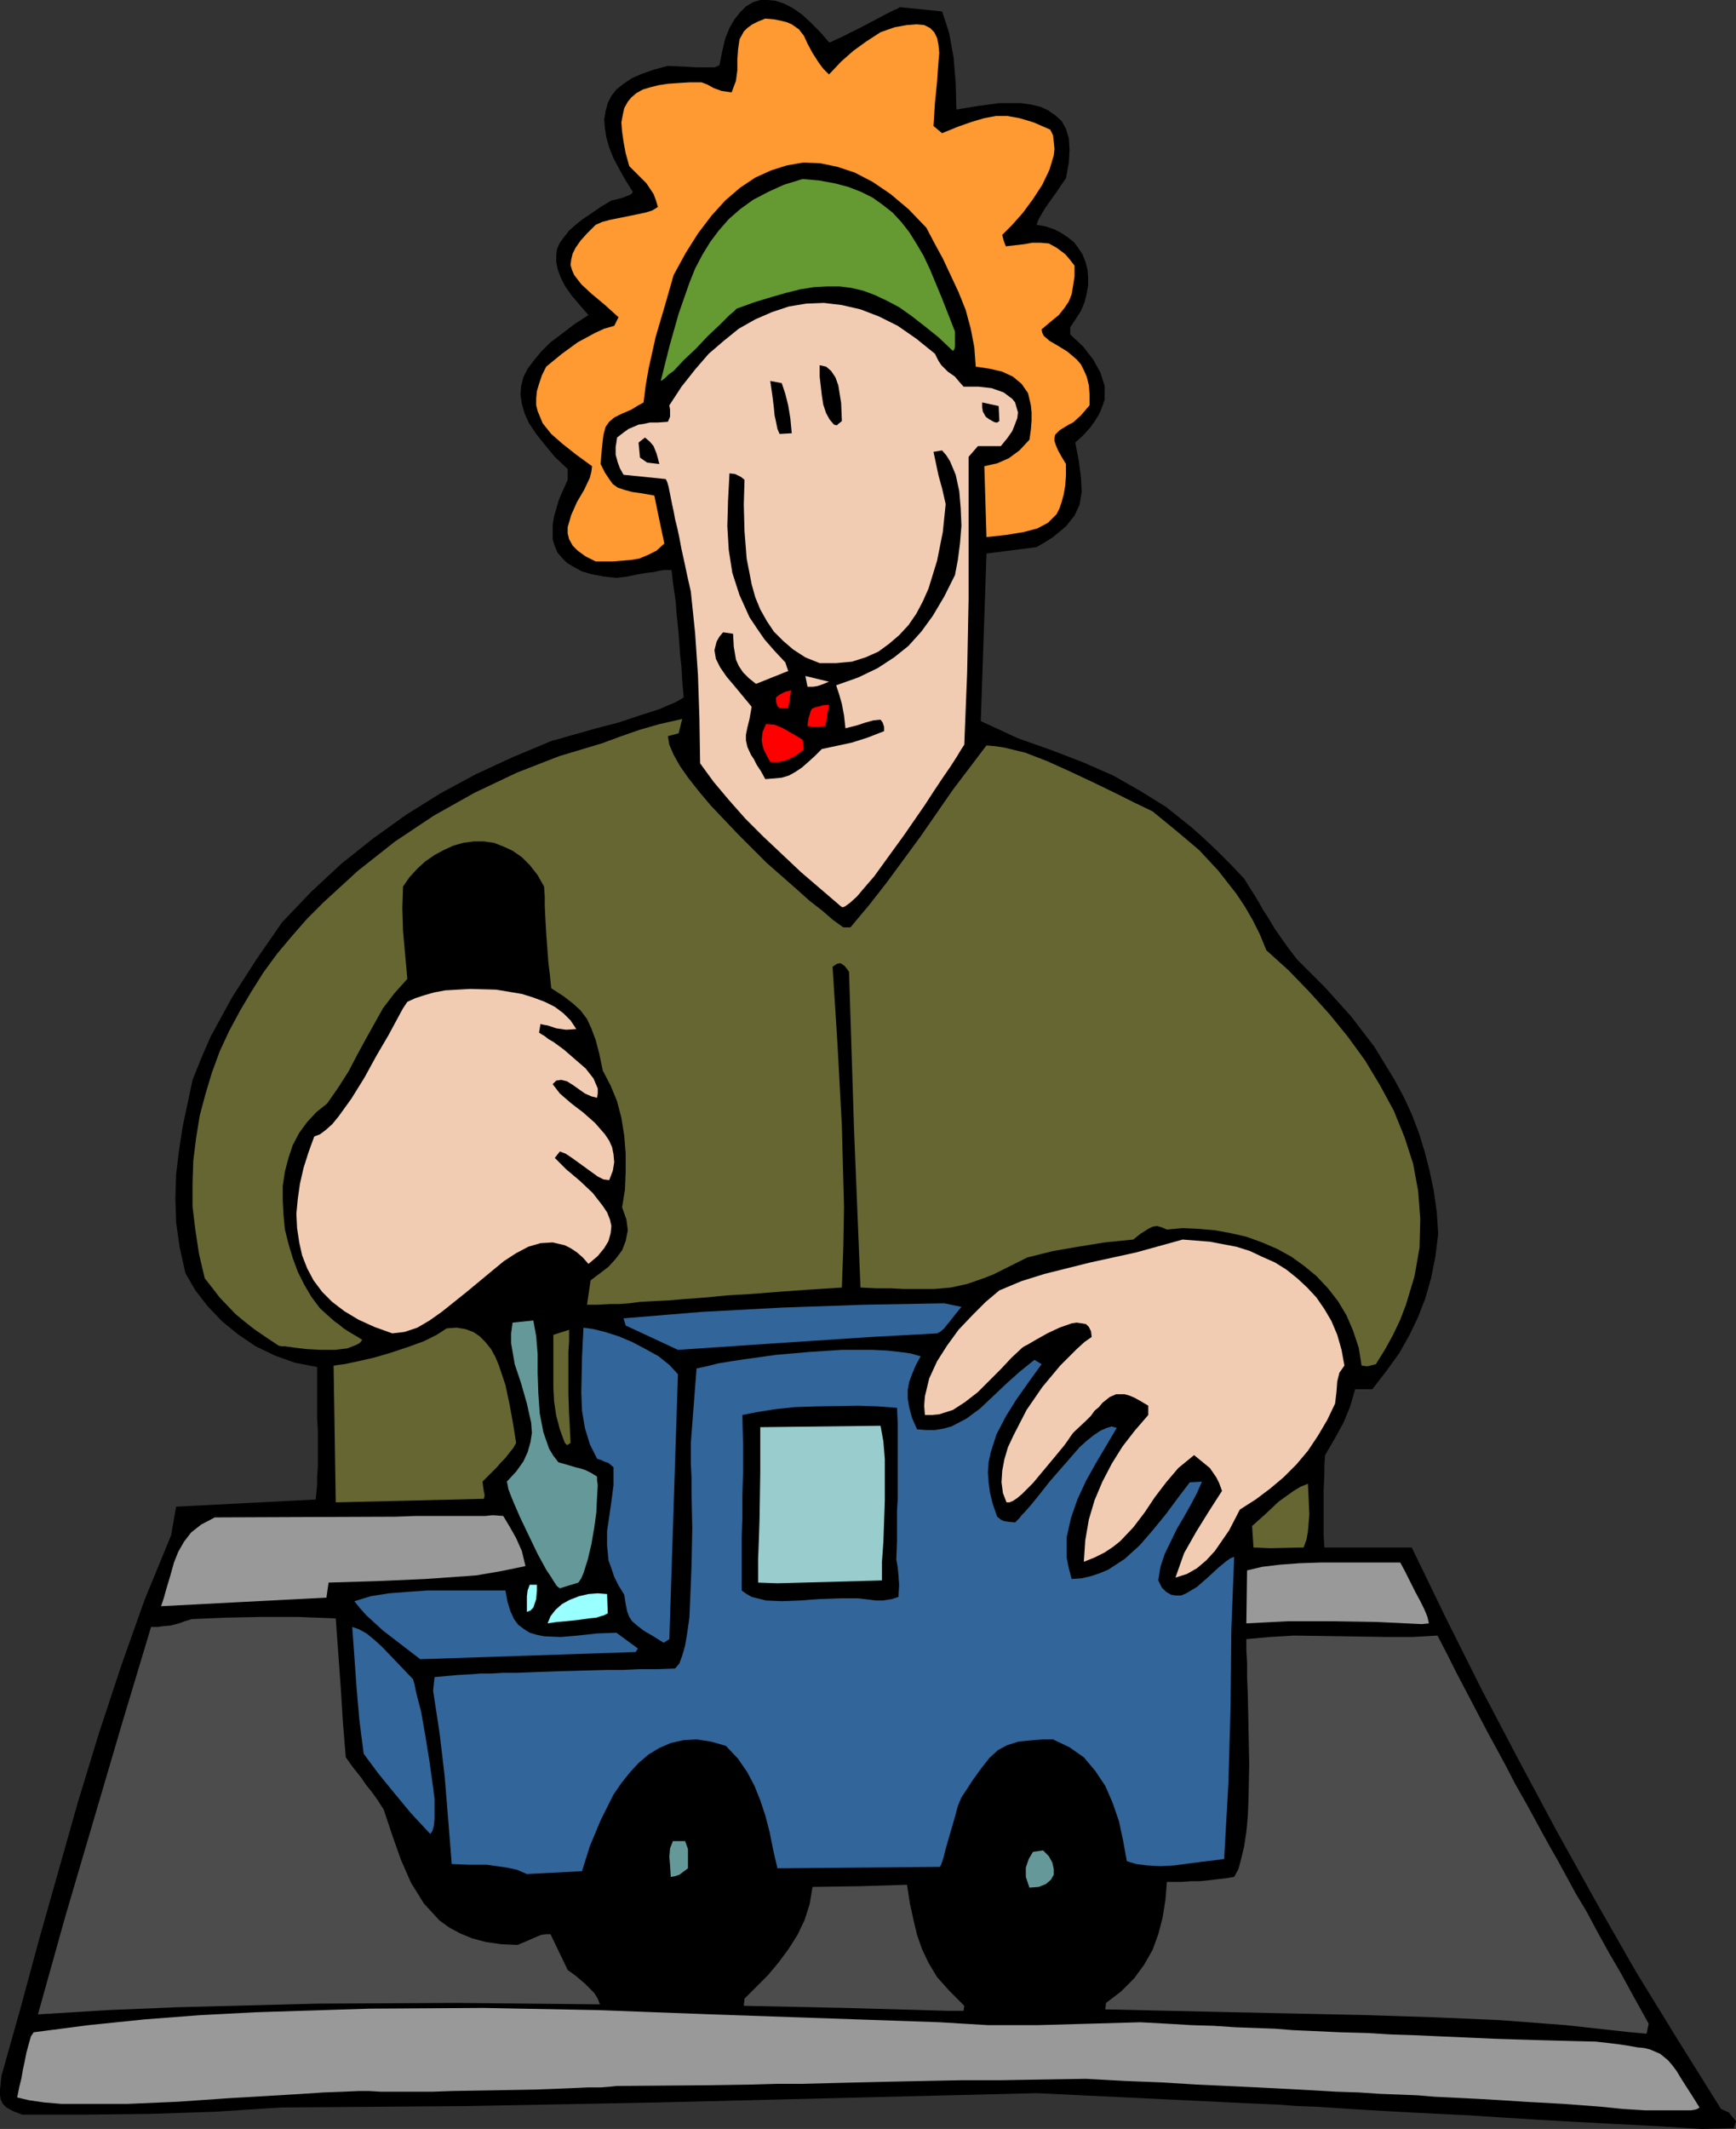 <?xml version="1.0" encoding="UTF-8" standalone="no"?>
<svg
   version="1.0"
   width="61.595mm"
   height="75.514mm"
   id="svg44"
   sodipodi:docname="Woman Fixing Toy.wmf"
   xmlns:inkscape="http://www.inkscape.org/namespaces/inkscape"
   xmlns:sodipodi="http://sodipodi.sourceforge.net/DTD/sodipodi-0.dtd"
   xmlns="http://www.w3.org/2000/svg"
   xmlns:svg="http://www.w3.org/2000/svg">
  <rect width="100%" height="100%" fill="#333333" stroke="none"/>
  <sodipodi:namedview
     id="namedview44"
     pagecolor="#ffffff"
     bordercolor="#000000"
     borderopacity="0.25"
     inkscape:showpageshadow="2"
     inkscape:pageopacity="0.0"
     inkscape:pagecheckerboard="0"
     inkscape:deskcolor="#d1d1d1"
     inkscape:document-units="mm" />
  <defs
     id="defs1">
    <pattern
       id="WMFhbasepattern"
       patternUnits="userSpaceOnUse"
       width="6"
       height="6"
       x="0"
       y="0" />
  </defs>
  <path
     style="fill:#000000;fill-opacity:1;fill-rule:evenodd;stroke:none"
     d="m 228.192,285.408 -6.048,-0.384 -5.664,-0.288 -5.376,-0.288 -4.992,-0.288 -4.608,-0.288 -4.416,-0.288 -4.032,-0.192 -3.744,-0.192 -3.552,-0.192 -3.264,-0.192 -3.072,-0.192 -2.88,-0.192 -2.592,-0.096 -2.496,-0.192 -2.304,-0.096 -2.112,-0.096 -28.032,-1.344 -50.784,1.248 -25.344,0.48 -25.152,0.192 -8.928,0.576 -8.736,0.288 -8.544,0.096 H 2.976 l -1.248,-0.48 -0.864,-0.48 -0.48,-0.48 L 0.096,281.472 0,280.896 v -0.768 l 0.096,-0.864 0.096,-0.96 2.592,-9.216 2.496,-9.216 5.184,-18.336 2.784,-9.12 2.976,-9.024 3.168,-8.928 3.552,-8.64 0.672,-3.84 9.312,-0.48 9.408,-0.48 0.192,-2.016 v -1.056 l 0.096,-1.44 v -4.704 l -0.096,-1.728 v -6.816 l -2.976,-0.576 -2.688,-0.96 -2.592,-1.248 -2.4,-1.632 -2.112,-1.728 -1.92,-2.016 -1.632,-2.112 -1.344,-2.304 -0.768,-3.456 -0.48,-3.36 -0.096,-3.264 0.096,-3.168 0.384,-3.168 0.48,-3.168 1.344,-6.336 1.152,-2.88 1.248,-2.88 2.88,-5.28 3.264,-5.088 3.456,-4.992 3.936,-4.128 4.032,-3.744 4.224,-3.36 4.416,-3.168 4.608,-2.88 4.8,-2.592 4.992,-2.304 5.28,-2.208 0.48,-0.096 0.672,-0.192 0.96,-0.288 1.056,-0.288 2.688,-0.768 2.976,-0.768 2.88,-0.96 2.688,-0.864 1.056,-0.48 0.96,-0.384 L 91.2,93.792 91.68,93.504 91.488,91.296 91.392,89.472 91.2,87.744 91.104,86.304 91.008,85.056 90.912,84 90.72,82.176 90.624,80.736 90.24,78.048 90.048,76.416 h -0.96 l -0.672,0.096 -0.768,0.192 -0.96,0.096 -1.152,0.192 -1.344,0.288 -1.536,0.192 -1.728,-0.192 -1.536,-0.288 -1.344,-0.384 -1.056,-0.576 -0.96,-0.576 -0.672,-0.672 -0.576,-0.672 -0.384,-0.864 -0.288,-0.96 v -1.92 l 0.192,-1.152 0.672,-2.304 1.152,-2.592 v -1.44 l -1.728,-1.632 -1.344,-1.632 -1.152,-1.44 -0.96,-1.44 -0.576,-1.248 -0.384,-1.344 -0.192,-1.248 0.096,-1.152 0.288,-1.152 0.576,-1.152 0.864,-1.152 0.96,-1.152 1.248,-1.248 1.536,-1.152 1.632,-1.248 1.92,-1.248 -1.248,-1.44 -1.056,-1.248 -0.864,-1.248 -0.576,-1.152 -0.384,-1.056 -0.192,-0.96 v -0.864 l 0.096,-0.864 0.384,-0.864 0.576,-0.768 0.672,-0.864 0.864,-0.768 0.96,-0.768 1.152,-0.768 1.248,-0.864 1.44,-0.864 0.864,-0.192 0.672,-0.192 0.48,-0.192 0.288,-0.096 0.384,-0.192 0.192,-0.288 -0.96,-1.536 -0.864,-1.536 -0.768,-1.44 -0.576,-1.44 -0.384,-1.344 -0.192,-1.248 -0.096,-1.152 0.192,-1.152 0.288,-1.056 0.48,-0.96 0.672,-0.864 0.96,-0.768 1.152,-0.768 1.344,-0.576 1.632,-0.576 1.824,-0.48 2.112,0.096 1.632,0.096 h 2.496 l 0.288,-0.096 0.384,-0.192 0.384,-1.92 0.384,-1.632 0.576,-1.44 0.672,-1.152 0.768,-0.96 0.768,-0.768 0.96,-0.576 0.96,-0.288 h 0.96 l 1.056,0.096 1.152,0.384 1.152,0.576 1.248,0.864 1.152,1.056 1.248,1.248 1.248,1.44 h 0.192 l 0.384,-0.192 1.056,-0.48 1.344,-0.672 1.536,-0.768 1.632,-0.864 1.44,-0.768 1.152,-0.576 0.48,-0.192 0.288,-0.192 2.88,0.288 2.784,0.288 0.48,1.44 0.48,1.536 0.576,3.168 0.288,3.456 0.096,3.552 2.88,-0.48 2.88,-0.384 h 2.88 l 1.344,0.192 1.248,0.288 1.056,0.48 0.96,0.672 0.864,0.768 0.576,1.056 0.384,1.248 0.096,1.536 -0.096,1.728 -0.384,2.112 -0.672,0.96 -0.576,0.864 -0.96,1.344 -0.672,0.96 -0.384,0.672 -0.288,0.48 -0.192,0.384 -0.192,0.576 1.152,0.192 1.152,0.384 0.96,0.48 0.864,0.576 0.864,0.672 0.576,0.768 0.576,0.864 0.384,0.96 0.288,1.056 0.096,1.056 v 1.056 l -0.192,1.152 -0.288,1.152 -0.48,1.152 -0.672,1.056 -0.768,1.152 v 0.96 l 1.728,1.632 1.344,1.728 0.96,1.728 0.576,1.824 v 1.824 l -0.288,0.864 -0.384,0.96 -0.576,0.96 -0.672,0.96 -0.96,1.056 -1.056,0.96 0.48,2.496 0.288,2.208 0.096,1.92 -0.288,1.728 -0.672,1.44 -1.152,1.44 -1.728,1.44 -1.056,0.672 -1.152,0.672 -6.72,0.864 -0.768,22.464 4.992,2.304 4.608,1.632 4.224,1.632 3.936,1.728 3.552,2.016 3.552,2.208 3.36,2.688 1.728,1.536 1.728,1.632 1.824,1.824 1.824,1.92 0.768,1.248 0.672,1.056 0.576,0.96 0.48,0.864 0.864,1.344 0.672,1.152 1.344,1.92 0.768,1.056 0.96,1.248 3.744,3.744 3.456,3.84 3.168,4.128 2.688,4.416 1.248,2.304 1.056,2.304 0.96,2.496 0.768,2.496 0.672,2.592 0.576,2.784 0.384,2.784 0.192,2.88 -0.384,3.072 -0.576,2.88 -0.768,2.688 -0.96,2.496 -1.152,2.4 -1.344,2.4 -1.728,2.4 -1.92,2.496 h -2.304 l -0.672,2.304 -0.864,2.112 -1.152,2.112 -1.344,2.304 -0.096,1.344 v 1.248 l -0.096,2.016 v 6.24 l 0.096,1.536 h 11.712 l 4.608,9.504 4.704,9.408 4.992,9.504 5.088,9.504 5.28,9.504 5.376,9.408 5.664,9.216 5.76,9.216 1.056,0.48 0.384,0.48 0.576,0.672 -0.288,0.96 z"
     id="path1" />
  <path
     style="fill:#999999;fill-opacity:1;fill-rule:evenodd;stroke:none"
     d="m 220.608,282.912 -3.072,-0.192 -2.784,-0.288 -5.088,-0.384 -5.184,-0.288 -2.976,-0.192 -3.264,-0.192 -3.84,-0.192 -2.016,-0.096 -2.304,-0.192 -2.4,-0.096 -2.592,-0.096 -2.88,-0.192 -2.976,-0.096 -3.264,-0.192 -3.552,-0.192 -3.744,-0.192 -4.032,-0.192 -4.224,-0.192 -4.608,-0.288 -4.896,-0.192 -5.28,-0.288 -6.048,0.096 -5.664,0.096 h -5.184 l -4.896,0.096 -4.512,0.096 -4.128,0.096 -3.936,0.096 -3.744,0.096 h -3.456 l -3.36,0.096 -6.24,0.096 -11.808,0.096 -0.864,0.096 -1.248,0.096 h -1.728 l -2.112,0.096 -2.304,0.096 -2.592,0.096 -5.472,0.096 -5.664,0.096 -2.688,0.096 H 51.072 L 49.44,280.32 h -1.248 l -2.208,0.096 -2.592,0.096 -2.88,0.192 -3.168,0.192 -3.264,0.192 -3.36,0.192 -6.912,0.48 -6.72,0.288 H 8.256 l -2.304,-0.192 -2.016,-0.288 -1.632,-0.384 0.288,-1.44 0.288,-1.152 0.192,-1.152 0.192,-0.864 0.288,-1.44 0.288,-1.056 0.192,-0.672 0.096,-0.384 0.384,-0.576 7.392,-0.96 7.488,-0.768 7.488,-0.576 7.488,-0.384 15.168,-0.48 15.264,-0.096 15.264,0.288 15.36,0.576 30.624,1.056 3.168,0.192 3.264,0.192 h 6.72 l 6.912,-0.192 6.816,-0.192 3.552,0.192 3.264,0.192 3.072,0.096 2.88,0.192 2.688,0.096 2.592,0.096 2.4,0.192 2.208,0.096 4.128,0.192 3.552,0.096 3.264,0.192 2.976,0.096 10.848,0.48 2.976,0.096 3.168,0.096 3.552,0.096 3.936,0.096 1.728,0.192 1.536,0.192 1.248,0.192 1.056,0.192 0.96,0.096 0.768,0.192 1.344,0.576 1.056,0.864 0.576,0.672 0.576,0.768 0.576,0.96 0.672,1.056 0.864,1.344 0.96,1.536 -0.288,0.192 -0.288,0.096 -0.576,0.096 z"
     id="path2" />
  <path
     style="fill:#4c4c4c;fill-opacity:1;fill-rule:evenodd;stroke:none"
     d="m 218.688,272.448 -8.736,-0.96 -8.832,-0.672 -8.928,-0.384 -9.024,-0.288 -8.928,-0.192 -8.832,-0.192 -8.64,-0.192 -8.544,-0.192 0.096,-0.864 2.016,-1.536 1.728,-1.728 1.344,-1.824 1.152,-2.016 0.768,-2.112 0.576,-2.208 0.384,-2.4 0.192,-2.4 h 1.92 l 1.44,-0.096 h 1.056 l 0.96,-0.096 1.632,-0.192 0.864,-0.096 1.152,-0.192 0.576,-1.056 0.384,-1.44 0.384,-1.632 0.288,-1.92 0.192,-2.016 0.096,-2.304 0.096,-4.704 -0.096,-4.896 -0.096,-4.608 -0.096,-2.208 v -1.92 l -0.096,-1.728 v -1.44 l 3.168,-0.288 3.168,-0.192 12.672,0.192 h 3.264 l 3.36,-0.192 1.344,2.592 1.152,2.304 4.224,8.064 1.152,2.112 1.248,2.304 1.344,2.592 1.632,2.88 1.824,3.36 1.056,1.92 1.152,2.016 1.152,2.112 1.248,2.304 1.44,2.4 1.44,2.688 1.536,2.784 1.728,2.976 1.728,3.168 1.92,3.456 -0.288,1.344 z"
     id="path3" />
  <path
     style="fill:#4c4c4c;fill-opacity:1;fill-rule:evenodd;stroke:none"
     d="m 5.088,270.048 3.648,-13.056 7.68,-26.112 3.84,-12.768 h 0.864 l 0.672,-0.096 1.056,-0.096 1.152,-0.288 0.768,-0.288 0.96,-0.288 4.512,-0.192 4.704,-0.096 h 4.992 l 5.088,0.192 0.672,9.312 0.288,4.608 0.384,4.704 0.96,1.344 1.152,1.44 0.576,0.864 0.768,0.96 0.768,1.056 0.864,1.344 1.152,3.456 1.152,3.264 1.344,3.072 1.728,2.784 2.112,2.304 1.344,0.96 1.44,0.768 1.632,0.672 1.824,0.48 2.016,0.288 2.208,0.096 1.152,-0.48 0.864,-0.384 0.672,-0.288 0.48,-0.192 0.672,-0.096 h 0.576 l 2.304,4.8 1.056,0.768 1.248,1.056 1.248,1.248 0.48,0.768 0.288,0.768 -19.104,-0.192 -18.816,0.096 -18.72,0.48 -9.312,0.384 z"
     id="path4" />
  <path
     style="fill:#4c4c4c;fill-opacity:1;fill-rule:evenodd;stroke:none"
     d="m 127.008,269.568 -13.632,-0.384 -13.632,-0.288 0.096,-0.96 3.168,-3.168 1.44,-1.728 1.344,-1.824 1.152,-1.824 0.96,-2.016 0.672,-2.112 0.384,-2.304 6.336,-0.096 6.336,-0.192 0.384,2.496 0.48,2.208 0.48,2.016 0.672,1.92 0.864,1.824 1.152,1.92 1.632,1.824 2.016,2.016 -0.096,0.672 z"
     id="path5" />
  <path
     style="fill:#000000;fill-opacity:1;fill-rule:evenodd;stroke:none"
     d="m 89.952,268.704 -1.92,-0.384 -1.728,-0.384 -1.632,-0.48 -1.44,-0.576 -1.344,-0.576 -2.304,-1.536 -0.96,-0.864 -1.632,-2.016 -0.672,-1.152 -0.576,-1.344 -0.576,-1.44 -0.48,-1.536 -0.48,-1.632 -0.384,-1.824 5.76,0.768 0.288,-1.632 0.384,-1.728 1.152,-3.552 1.632,-3.552 0.96,-1.728 1.152,-1.536 1.152,-1.344 1.344,-1.248 1.344,-0.864 1.536,-0.672 1.728,-0.384 1.728,0.096 1.824,0.48 2.016,0.864 1.92,2.88 0.384,1.632 0.48,1.824 0.768,4.032 0.384,1.92 0.384,1.632 0.288,1.152 0.192,0.384 0.096,0.288 2.112,0.192 2.016,0.096 -0.864,2.976 -1.152,2.88 -1.632,2.688 -2.016,2.4 -2.304,2.016 -1.344,0.768 -1.344,0.672 -1.44,0.576 -1.536,0.384 -1.632,0.288 z"
     id="path6" />
  <path
     style="fill:#000000;fill-opacity:1;fill-rule:evenodd;stroke:none"
     d="m 136.512,268.704 -1.632,-0.288 -1.536,-0.384 -1.344,-0.48 -1.344,-0.672 -1.152,-0.672 -1.056,-0.864 -0.96,-0.96 -0.864,-0.96 -0.768,-1.152 -0.576,-1.152 -0.48,-1.248 -0.384,-1.344 -0.288,-1.344 -0.096,-1.44 0.096,-2.976 h 2.688 l 0.48,-0.096 0.576,-0.096 0.48,-0.288 0.48,-3.264 0.768,-3.264 0.96,-3.264 0.672,-1.44 0.672,-1.344 0.864,-1.248 1.056,-1.056 1.056,-0.864 1.344,-0.576 1.44,-0.384 1.632,-0.096 1.824,0.288 2.016,0.576 1.536,1.728 1.248,1.728 0.96,1.728 0.768,1.92 0.576,1.92 0.384,2.112 0.288,2.304 0.288,2.496 0.384,0.096 0.576,0.096 1.344,0.192 h 3.072 l -0.384,2.016 -0.384,1.92 -0.576,1.728 -0.576,1.632 -0.768,1.44 -0.768,1.344 -0.96,1.152 -0.96,1.056 -1.152,0.864 -1.248,0.768 -1.344,0.672 -1.536,0.576 -1.632,0.384 -1.728,0.288 -1.92,0.096 z"
     id="path7" />
  <path
     style="fill:#000000;fill-opacity:1;fill-rule:evenodd;stroke:none"
     d="m 65.856,258.528 -2.208,-0.864 -2.016,-1.056 -1.632,-1.248 -1.344,-1.44 -1.248,-1.536 -0.96,-1.728 -0.768,-1.728 -0.576,-1.92 0.48,0.192 0.48,0.384 1.152,1.056 0.96,1.44 0.768,1.824 1.92,0.192 0.96,0.096 0.864,0.096 3.264,0.192 2.784,0.192 2.304,0.384 0.48,1.44 0.096,1.152 -0.288,0.96 -0.576,0.672 -0.864,0.576 -1.152,0.288 -1.344,0.288 z"
     id="path8" />
  <path
     style="fill:#000000;fill-opacity:1;fill-rule:evenodd;stroke:none"
     d="m 137.472,255.36 -1.056,-1.344 -0.672,-1.344 -0.192,-1.44 0.192,-1.344 0.48,-1.248 0.672,-1.248 0.864,-1.056 0.96,-0.96 1.344,0.864 1.344,0.96 1.152,1.152 0.768,1.248 0.192,0.672 0.096,0.672 v 0.672 l -0.288,0.768 -0.48,0.768 -0.576,0.672 -0.864,0.768 -1.152,0.768 z"
     id="path9" />
  <path
     style="fill:#000000;fill-opacity:1;fill-rule:evenodd;stroke:none"
     d="m 89.952,254.016 -0.672,-0.384 -0.576,-0.48 -0.768,-1.056 -0.384,-1.344 -0.096,-1.344 0.096,-1.344 0.384,-1.344 0.384,-1.248 0.576,-1.056 1.344,0.096 1.152,0.192 0.96,0.288 0.672,0.576 0.576,0.672 0.288,1.056 0.192,1.344 0.096,1.824 -0.384,0.768 -0.48,0.672 -0.96,0.96 -1.152,0.672 z"
     id="path10" />
  <path
     style="fill:#659999;fill-opacity:1;fill-rule:evenodd;stroke:none"
     d="m 138.048,253.056 -0.48,-1.44 v -1.248 l 0.384,-1.152 0.576,-0.96 1.344,-0.192 0.768,0.768 0.48,0.864 0.192,0.864 v 0.768 l -0.384,0.672 -0.672,0.576 -0.96,0.384 z"
     id="path11" />
  <path
     style="fill:#659999;fill-opacity:1;fill-rule:evenodd;stroke:none"
     d="m 89.952,251.616 -0.096,-1.536 -0.096,-1.152 0.096,-1.152 0.384,-0.96 h 1.632 l 0.384,1.056 v 2.592 l -1.152,0.864 -0.576,0.192 z"
     id="path12" />
  <path
     style="fill:#326599;fill-opacity:1;fill-rule:evenodd;stroke:none"
     d="m 70.656,251.232 -1.344,-0.576 -1.344,-0.288 -2.688,-0.384 h -2.496 l -2.208,-0.096 -0.48,-6.048 -0.48,-5.856 -0.672,-5.664 -0.864,-5.664 0.192,-1.824 3.168,-0.288 1.824,-0.096 1.152,-0.096 h 1.44 l 1.632,-0.096 h 1.92 l 2.4,-0.096 2.688,-0.096 3.264,-0.096 3.648,-0.096 h 2.112 l 2.112,-0.096 h 2.4 l 2.496,-0.096 0.576,-0.672 0.384,-1.056 0.384,-1.344 0.288,-1.728 0.288,-2.016 0.096,-2.208 0.192,-4.8 0.096,-4.992 -0.096,-4.704 v -2.112 l -0.096,-1.824 v -2.784 l 0.768,-9.984 1.344,-0.288 1.536,-0.384 1.728,-0.288 1.92,-0.288 4.128,-0.576 4.416,-0.384 4.416,-0.288 h 4.128 l 1.92,0.096 1.728,0.192 1.44,0.192 1.344,0.384 -0.672,1.248 -0.48,1.152 -0.384,1.056 -0.192,1.056 v 1.152 l 0.192,1.152 0.384,1.44 0.672,1.536 1.248,0.096 h 1.152 l 1.152,-0.192 1.056,-0.288 2.016,-1.056 1.824,-1.344 3.552,-3.36 1.824,-1.632 1.92,-1.536 0.96,0.576 -1.728,2.4 -1.632,2.304 -1.44,2.304 -1.248,2.4 -0.768,2.4 -0.288,1.344 -0.096,1.344 0.096,1.344 0.192,1.44 0.384,1.536 0.576,1.632 0.48,0.384 0.384,0.192 0.576,0.096 0.96,0.096 0.576,-0.576 0.288,-0.384 0.384,-0.384 0.768,-0.864 0.864,-1.056 1.824,-2.304 2.016,-2.304 1.92,-2.208 0.96,-0.864 0.96,-0.768 0.864,-0.576 0.864,-0.384 0.672,-0.192 0.672,0.192 -2.784,4.704 -1.344,2.4 -1.152,2.496 -0.864,2.496 -0.576,2.592 v 2.688 l 0.288,1.44 0.384,1.44 1.344,-0.096 1.248,-0.288 1.152,-0.384 1.152,-0.48 2.208,-1.44 2.016,-1.824 1.824,-2.112 1.728,-2.112 1.632,-2.208 1.536,-2.016 1.632,-0.096 -0.672,1.536 -0.864,1.632 -0.864,1.536 -0.96,1.632 -1.632,3.36 -0.576,1.728 -0.288,1.824 0.48,0.96 0.576,0.576 0.672,0.384 0.576,0.096 h 0.768 l 0.672,-0.288 1.44,-0.864 1.44,-1.248 1.344,-1.248 1.152,-0.96 0.576,-0.384 0.48,-0.192 -0.384,9.888 -0.096,10.08 -0.288,10.272 -0.576,10.272 -1.44,0.192 -1.632,0.192 -3.648,0.48 -1.824,0.096 -1.728,-0.096 -1.536,-0.192 -1.248,-0.384 -0.48,-2.688 -0.576,-2.688 -0.864,-2.496 -0.96,-2.208 -1.344,-2.016 -1.536,-1.824 -1.92,-1.344 -2.208,-1.056 h -1.344 l -1.248,0.096 -1.056,0.096 -0.96,0.096 -1.536,0.48 -1.248,0.672 -1.152,1.056 -1.056,1.344 -1.248,1.728 -0.672,1.056 -0.768,1.152 -0.48,1.152 -0.384,1.44 -0.864,2.976 -0.384,1.344 -0.288,1.152 -0.288,0.864 -0.192,0.384 -21.792,0.192 -0.576,-2.496 -0.48,-2.4 -0.576,-2.208 -0.672,-2.016 -0.768,-1.92 -0.96,-1.824 -1.248,-1.824 -1.632,-1.728 -2.016,-0.576 -1.92,-0.288 -1.728,0.096 -1.728,0.384 -1.536,0.672 -1.44,0.864 -1.344,1.152 -1.152,1.248 -1.152,1.44 -1.056,1.536 -1.728,3.456 -1.44,3.456 -1.056,3.36 z"
     id="path13" />
  <path
     style="fill:#326599;fill-opacity:1;fill-rule:evenodd;stroke:none"
     d="m 57.696,245.856 -2.592,-2.784 -2.304,-2.784 -2.112,-2.592 -1.92,-2.592 -0.576,-4.512 -0.384,-4.416 -0.288,-4.128 -0.288,-3.936 0.864,0.288 1.056,0.576 1.056,0.864 1.056,0.96 2.112,2.208 2.016,2.112 0.192,0.672 0.192,0.96 0.288,1.152 0.384,1.44 0.576,3.264 0.576,3.552 0.48,3.456 0.192,1.536 v 2.688 l -0.096,0.96 -0.192,0.672 z"
     id="path14" />
  <path
     style="fill:#326599;fill-opacity:1;fill-rule:evenodd;stroke:none"
     d="m 56.352,222.432 -4.992,-3.84 -2.208,-2.016 -0.864,-0.96 -0.768,-0.96 2.208,-0.672 2.4,-0.384 2.496,-0.192 2.688,-0.192 h 10.464 l 0.288,1.536 0.384,1.248 0.48,1.056 0.576,0.768 0.768,0.576 0.768,0.48 0.96,0.288 0.96,0.192 2.208,0.096 2.304,-0.192 2.592,-0.288 2.592,-0.096 2.88,2.112 -0.288,0.48 z"
     id="path15" />
  <path
     style="fill:#326599;fill-opacity:1;fill-rule:evenodd;stroke:none"
     d="m 88.992,220.224 -1.536,-0.96 -0.672,-0.384 -0.48,-0.288 -0.864,-0.672 -0.672,-0.576 -0.384,-0.576 -0.288,-0.768 -0.192,-0.96 -0.192,-1.248 -0.768,-1.248 -0.576,-1.152 -0.384,-1.152 -0.384,-1.056 -0.192,-2.016 v -1.92 l 0.288,-1.92 0.288,-2.016 0.288,-2.208 v -2.4 l -0.672,-0.576 -0.576,-0.192 -0.384,-0.192 -0.576,-0.192 -0.96,-1.92 -0.672,-2.208 -0.384,-2.304 -0.096,-2.4 0.096,-4.704 0.096,-2.112 0.096,-1.92 1.344,0.192 1.536,0.384 1.824,0.576 1.824,0.768 1.824,0.96 1.728,0.96 1.44,1.152 1.152,1.248 -1.152,35.52 z"
     id="path16" />
  <path
     style="fill:#999999;fill-opacity:1;fill-rule:evenodd;stroke:none"
     d="m 190.656,217.728 -6.048,-0.288 -6.048,-0.096 h -5.856 l -5.568,0.288 0.096,-7.104 2.016,-0.48 2.4,-0.288 2.592,-0.192 2.784,-0.096 h 10.752 l 0.672,1.248 0.96,1.92 0.384,0.768 0.672,1.248 0.48,0.96 0.288,0.672 0.192,0.48 0.192,0.864 z"
     id="path17" />
  <path
     style="fill:#99ffff;fill-opacity:1;fill-rule:evenodd;stroke:none"
     d="m 73.44,217.632 0.384,-0.96 0.672,-0.864 0.864,-0.768 1.056,-0.576 1.248,-0.48 1.248,-0.288 1.248,-0.096 1.248,0.096 0.096,2.592 -0.576,0.288 -0.384,0.096 -0.576,0.192 -0.96,0.096 -1.344,0.192 -1.824,0.192 -1.152,0.096 z"
     id="path18" />
  <path
     style="fill:#99ffff;fill-opacity:1;fill-rule:evenodd;stroke:none"
     d="m 70.656,216.096 v -2.112 l 0.096,-0.768 0.288,-0.768 H 72 v 0.768 l -0.096,1.152 -0.384,1.152 -0.384,0.384 z"
     id="path19" />
  <path
     style="fill:#999999;fill-opacity:1;fill-rule:evenodd;stroke:none"
     d="m 21.6,215.328 0.384,-1.152 0.288,-1.056 0.576,-1.92 0.48,-1.728 0.576,-1.44 0.768,-1.344 0.96,-1.248 1.344,-1.056 1.824,-0.96 24.192,-0.096 2.688,-0.096 h 9.408 l 0.864,-0.096 h 0.288 l 1.248,0.096 0.864,1.44 0.864,1.536 0.768,1.728 0.48,2.016 -3.264,0.672 -3.36,0.576 -6.816,0.48 -6.624,0.288 -6.336,0.192 -0.288,2.016 -11.136,0.576 z"
     id="path20" />
  <path
     style="fill:#000000;fill-opacity:1;fill-rule:evenodd;stroke:none"
     d="m 117.504,214.56 -2.4,-0.288 h -2.592 l -2.592,0.096 -2.592,0.192 -2.496,0.096 -2.112,-0.096 -1.92,-0.48 -0.672,-0.384 -0.672,-0.48 v -7.008 l 0.096,-2.688 v -2.976 l 0.096,-3.264 v -3.648 l -0.096,-3.936 1.92,-0.384 2.4,-0.384 2.688,-0.288 2.784,-0.096 5.76,-0.096 2.688,0.096 2.496,0.192 0.096,2.112 v 10.08 l -0.096,1.632 v 4.032 l -0.096,2.496 0.096,0.48 0.096,0.576 0.096,1.056 0.096,1.248 -0.096,1.632 -0.864,0.288 -0.576,0.096 -0.672,0.096 z"
     id="path21" />
  <path
     style="fill:#659999;fill-opacity:1;fill-rule:evenodd;stroke:none"
     d="m 75.072,212.928 -0.384,-0.288 -0.384,-0.576 -0.48,-0.768 -0.576,-0.864 -1.152,-2.112 -2.304,-4.8 -0.96,-2.208 -0.384,-0.96 -0.288,-0.768 -0.096,-0.576 -0.096,-0.384 1.248,-1.344 0.96,-1.344 0.576,-1.248 0.384,-1.344 0.192,-1.248 -0.096,-1.344 -0.576,-2.592 -0.768,-2.688 -0.864,-2.592 -0.48,-2.784 v -1.344 l 0.192,-1.44 2.784,-0.288 0.384,2.112 0.192,2.4 v 2.592 l 0.096,2.688 0.192,2.688 0.48,2.496 0.768,2.208 0.576,0.96 0.672,0.864 1.344,0.384 0.96,0.288 0.768,0.192 0.576,0.192 0.768,0.384 0.768,0.48 v 0.48 l 0.096,0.672 -0.096,1.632 -0.096,2.016 -0.288,2.112 -0.384,2.208 -0.48,2.016 -0.576,1.824 -0.288,0.672 -0.384,0.576 z"
     id="path22" />
  <path
     style="fill:#99cccc;fill-opacity:1;fill-rule:evenodd;stroke:none"
     d="m 104.256,212.256 -2.592,-0.096 v -3.168 l 0.096,-2.496 0.096,-2.88 0.096,-6.24 v -6.048 l 16.128,-0.192 0.384,2.112 0.192,2.4 v 5.472 l -0.192,5.568 -0.192,2.688 v 2.496 z"
     id="path23" />
  <path
     style="fill:#f2ccb2;fill-opacity:1;fill-rule:evenodd;stroke:none"
     d="m 157.632,211.488 1.152,-3.264 1.632,-2.88 1.728,-2.784 1.728,-2.688 -0.384,-1.056 -0.384,-0.768 -0.864,-1.248 -2.112,-1.728 -2.112,1.728 -1.632,1.92 -1.536,2.016 -1.344,2.016 -1.536,2.016 -1.728,1.824 -0.96,0.768 -1.152,0.768 -1.344,0.672 -1.44,0.576 0.192,-2.88 0.48,-2.784 0.768,-2.592 1.056,-2.496 1.248,-2.4 1.44,-2.304 1.632,-2.112 1.824,-2.112 v -1.248 l -0.96,-0.576 -0.864,-0.48 -0.672,-0.288 -0.672,-0.192 h -1.152 l -0.864,0.384 -0.96,0.768 -0.48,0.576 -0.576,0.48 -0.48,0.672 -0.672,0.672 -1.536,1.44 -0.192,0.192 -0.288,0.384 -0.384,0.576 -0.48,0.672 -1.344,1.632 -2.88,3.456 -1.44,1.44 -0.672,0.576 -0.576,0.384 -0.48,0.192 h -0.384 l -0.48,-1.248 -0.192,-1.44 0.096,-1.536 0.288,-1.536 0.48,-1.632 0.768,-1.632 1.728,-3.36 2.112,-3.072 2.4,-2.88 1.152,-1.152 1.056,-1.056 1.056,-0.96 0.96,-0.672 -0.096,-0.768 -0.288,-0.576 -0.384,-0.384 -0.576,-0.096 -0.672,-0.096 -0.672,0.096 -1.632,0.576 -1.632,0.768 -1.536,0.864 -1.152,0.672 -0.384,0.192 -0.288,0.192 -1.44,1.344 -1.44,1.536 -3.072,3.072 -1.728,1.344 -1.632,1.056 -1.824,0.576 -0.96,0.096 h -0.96 l -0.096,-1.248 0.096,-1.248 0.576,-2.4 1.056,-2.304 1.344,-2.112 1.536,-2.112 1.824,-1.92 1.824,-1.824 1.824,-1.536 2.976,-1.248 3.072,-0.96 6.144,-1.536 6.144,-1.344 6.24,-1.728 3.648,0.288 3.552,0.672 1.824,0.576 1.632,0.768 1.728,0.768 1.536,0.96 1.44,1.152 1.344,1.248 1.248,1.344 1.056,1.536 0.96,1.632 0.768,1.824 0.576,2.016 0.384,2.112 -0.672,0.96 -0.288,1.152 -0.096,1.344 -0.192,1.632 -1.056,2.208 -1.248,2.112 -1.344,2.016 -1.536,1.824 -1.728,1.728 -1.824,1.536 -1.92,1.44 -2.112,1.344 -1.44,2.784 -1.92,2.784 -1.152,1.248 -1.248,1.056 -1.344,0.768 z"
     id="path24" />
  <path
     style="fill:#666632;fill-opacity:1;fill-rule:evenodd;stroke:none"
     d="m 170.304,207.552 -2.208,-0.096 -0.192,-2.88 1.728,-1.536 1.824,-1.728 2.016,-1.44 0.96,-0.576 0.96,-0.384 0.096,1.92 0.096,2.208 -0.192,2.304 -0.192,1.056 -0.384,1.056 z"
     id="path25" />
  <path
     style="fill:#666632;fill-opacity:1;fill-rule:evenodd;stroke:none"
     d="m 45.024,201.408 -0.288,-18.336 0.672,-0.096 0.768,-0.096 1.824,-0.384 2.112,-0.48 2.304,-0.672 2.304,-0.768 2.112,-0.768 1.728,-0.864 1.344,-0.864 1.344,-0.096 1.152,0.192 1.056,0.384 0.864,0.576 0.768,0.768 0.768,0.96 0.576,1.056 0.48,1.152 0.864,2.592 0.576,2.688 0.48,2.688 0.384,2.4 -0.384,0.672 -0.384,0.48 -0.768,0.96 -0.48,0.48 -0.576,0.672 -0.864,0.864 -1.056,1.056 0.096,0.768 0.096,0.576 0.096,0.48 -0.096,0.48 z"
     id="path26" />
  <path
     style="fill:#666632;fill-opacity:1;fill-rule:evenodd;stroke:none"
     d="m 75.744,193.44 -0.672,-1.824 -0.48,-1.824 -0.288,-1.92 -0.096,-1.824 v -7.104 l 2.112,-0.672 v 1.536 l -0.096,1.44 v 5.664 l 0.096,2.784 0.096,1.632 0.096,2.112 -0.288,0.192 -0.192,0.096 -0.096,-0.096 z"
     id="path27" />
  <path
     style="fill:#666632;fill-opacity:1;fill-rule:evenodd;stroke:none"
     d="m 182.592,183.072 -0.384,-2.4 -0.768,-2.304 -0.864,-2.016 -1.152,-1.92 -1.344,-1.728 -1.536,-1.632 -1.632,-1.344 -1.728,-1.248 -1.92,-1.056 -2.016,-0.864 -2.112,-0.768 -2.112,-0.48 -2.112,-0.384 -2.208,-0.192 -2.112,-0.096 -2.112,0.192 -0.672,-0.288 -0.672,-0.192 -0.576,0.096 -0.576,0.288 -1.056,0.672 -0.96,0.768 -3.84,0.384 -3.552,0.576 -3.36,0.576 -3.456,0.864 -1.728,0.864 -1.536,0.768 -1.344,0.672 -1.248,0.48 -2.208,0.768 -2.208,0.48 -2.208,0.192 h -4.128 l -1.728,-0.096 h -1.92 l -2.112,-0.096 -0.864,-21.216 -0.672,-21.12 -0.576,-0.768 -0.576,-0.384 -0.48,0.096 -0.576,0.384 0.672,10.56 0.576,10.752 0.288,10.944 -0.096,5.376 -0.192,5.376 -4.512,0.288 -4.032,0.288 -3.648,0.288 -3.264,0.192 -2.976,0.288 -2.592,0.192 -2.304,0.192 -1.92,0.096 -1.824,0.096 -1.44,0.192 -1.344,0.096 h -1.152 l -1.824,0.096 H 78.72 l 0.48,-3.264 2.4,-1.824 0.96,-1.056 0.864,-1.152 0.48,-1.248 0.288,-1.44 -0.192,-1.44 -0.576,-1.632 0.384,-2.4 0.096,-2.4 v -2.4 l -0.192,-2.4 -0.384,-2.4 -0.576,-2.208 -0.864,-2.112 -1.056,-2.016 -0.48,-2.304 -0.48,-1.824 -0.576,-1.536 -0.576,-1.248 -0.864,-1.152 -1.056,-0.96 -1.248,-0.96 -1.632,-1.056 -0.192,-1.92 -0.192,-1.536 -0.192,-2.592 -0.096,-1.344 -0.096,-1.632 -0.096,-2.016 v -1.248 l -0.096,-1.344 -0.864,-1.536 -1.056,-1.344 -1.056,-1.056 -1.248,-0.864 -1.248,-0.576 -1.248,-0.48 -1.344,-0.192 h -1.344 l -1.44,0.192 -1.344,0.384 -1.248,0.576 -1.248,0.672 -1.248,0.864 -1.056,0.96 -1.056,1.152 -0.864,1.248 -0.096,2.88 0.096,3.072 0.576,6.432 -1.728,1.92 -1.536,2.016 -2.304,4.128 -1.152,2.112 -1.152,2.208 -1.344,2.112 -1.536,2.208 -1.44,1.152 -1.248,1.344 -1.056,1.44 -0.864,1.632 -0.576,1.728 -0.48,1.824 -0.288,1.92 v 1.92 l 0.096,1.92 0.192,2.016 0.48,1.92 0.576,1.92 0.672,1.824 0.864,1.728 0.96,1.632 1.152,1.536 1.056,0.96 0.864,0.768 0.672,0.48 0.576,0.48 1.056,0.672 0.672,0.384 0.768,0.48 -0.288,0.384 -0.48,0.288 -1.248,0.48 -1.632,0.192 h -1.824 l -1.92,-0.096 -1.632,-0.192 -1.344,-0.192 h -0.48 l -0.384,-0.096 -1.728,-1.152 -1.536,-1.056 -1.344,-1.056 -1.152,-0.96 -2.112,-2.208 -0.96,-1.248 -1.056,-1.344 -0.768,-3.264 -0.48,-3.168 -0.384,-3.168 v -3.072 l 0.096,-3.072 0.384,-3.072 0.48,-2.976 0.768,-2.88 0.864,-2.88 1.056,-2.88 1.248,-2.688 1.44,-2.688 1.536,-2.592 1.632,-2.592 1.824,-2.496 2.016,-2.4 2.016,-2.304 2.208,-2.208 4.608,-4.224 4.992,-3.936 5.184,-3.456 5.472,-3.072 5.664,-2.688 5.664,-2.208 5.76,-1.728 2.592,-0.96 2.496,-0.864 2.688,-0.768 2.976,-0.672 -0.48,1.92 -1.44,0.384 0.192,1.152 0.576,1.344 0.864,1.536 1.152,1.632 1.44,1.824 1.536,1.824 3.648,3.84 3.84,3.84 3.936,3.456 1.824,1.632 1.728,1.344 1.44,1.248 1.344,0.96 h 0.96 l 2.496,-2.976 2.4,-3.072 4.512,-6.144 4.32,-6.24 4.512,-5.952 1.152,0.096 1.248,0.192 2.784,0.672 2.976,1.152 2.976,1.344 3.072,1.44 2.976,1.44 2.688,1.344 2.4,1.152 3.168,2.592 3.072,2.592 2.592,2.784 2.4,3.072 1.152,1.728 1.056,1.824 0.96,1.92 0.864,2.112 2.976,2.688 2.784,2.88 2.688,2.976 2.496,3.072 2.304,3.168 2.016,3.36 1.824,3.36 1.44,3.552 1.152,3.552 0.672,3.648 0.288,3.744 -0.096,3.84 -0.672,3.84 -1.152,3.84 -0.768,2.016 -0.96,2.016 -1.056,1.92 -1.248,2.016 -0.768,0.192 -0.384,0.096 z"
     id="path28" />
  <path
     style="fill:#326599;fill-opacity:1;fill-rule:evenodd;stroke:none"
     d="m 90.912,180.96 -7.008,-3.264 -0.288,-0.96 10.464,-0.864 10.752,-0.576 10.944,-0.384 10.848,-0.192 2.304,0.48 -0.864,1.056 -0.672,0.864 -0.48,0.576 -0.288,0.384 -0.576,0.48 -0.384,0.192 -8.832,0.48 -8.736,0.576 -8.64,0.576 z"
     id="path29" />
  <path
     style="fill:#f2ccb2;fill-opacity:1;fill-rule:evenodd;stroke:none"
     d="m 52.608,178.752 -2.4,-0.864 -2.112,-0.96 -1.92,-1.152 -1.632,-1.248 -1.344,-1.344 -1.152,-1.536 -0.864,-1.632 -0.672,-1.728 -0.384,-1.728 -0.288,-1.92 -0.096,-1.92 0.192,-2.016 0.288,-2.016 0.48,-2.112 0.672,-2.112 0.768,-2.112 0.768,-0.288 0.768,-0.576 0.864,-0.768 0.864,-1.056 1.728,-2.4 1.728,-2.784 1.632,-2.976 1.632,-2.784 1.344,-2.496 0.576,-1.056 0.576,-0.864 1.056,-0.48 1.152,-0.384 1.344,-0.384 1.536,-0.288 3.36,-0.192 3.456,0.096 3.456,0.576 1.536,0.48 1.536,0.576 1.344,0.672 1.152,0.864 0.96,0.96 0.768,1.152 -1.344,0.096 -1.344,-0.192 -1.152,-0.384 -0.576,-0.096 -0.384,-0.096 -0.192,1.152 0.288,0.192 0.48,0.288 0.48,0.384 0.672,0.384 1.44,1.056 2.88,2.496 1.056,1.344 0.576,1.344 v 0.672 l -0.096,0.576 -0.768,-0.192 -0.864,-0.384 -1.632,-1.152 -0.768,-0.48 -0.768,-0.192 -0.672,0.096 -0.48,0.48 0.96,1.248 1.44,1.248 0.864,0.672 0.768,0.576 1.632,1.44 1.344,1.536 0.576,0.864 0.384,0.864 0.192,0.96 0.096,1.056 -0.192,1.152 -0.48,1.248 -0.768,-0.096 -0.768,-0.384 -3.456,-2.496 -0.864,-0.576 -0.768,-0.288 -0.672,0.864 1.536,1.536 1.824,1.536 1.728,1.632 1.344,1.728 0.576,0.864 0.384,0.96 0.192,0.864 -0.096,0.96 -0.288,1.056 -0.576,0.96 -0.864,1.056 -1.248,1.056 -0.768,-0.864 -0.768,-0.672 -0.864,-0.576 -0.768,-0.384 -1.632,-0.384 -1.632,0.096 -1.632,0.48 -1.632,0.864 -1.632,1.056 -1.632,1.344 -3.36,2.784 -3.36,2.688 -1.632,1.152 -1.632,0.96 -1.728,0.576 z"
     id="path30" />
  <path
     style="fill:#000000;fill-opacity:1;fill-rule:evenodd;stroke:none"
     d="m 64.896,178.08 -0.384,-0.48 -0.288,-0.576 -0.192,-0.96 v -0.96 l 0.096,-0.576 1.44,-1.344 1.152,-1.056 1.152,-0.96 1.152,-0.768 1.152,-0.576 1.44,-0.48 1.728,-0.48 2.016,-0.288 0.672,0.576 v 0.96 l 0.096,1.152 -0.192,2.208 -0.288,1.056 -0.48,0.864 -0.864,0.672 -1.152,0.48 -1.056,-1.152 -1.152,-0.576 -1.056,-0.096 -0.96,0.288 -0.96,0.48 -0.96,0.768 -1.44,1.824 z"
     id="path31" />
  <path
     style="fill:#000000;fill-opacity:1;fill-rule:evenodd;stroke:none"
     d="m 57.696,131.04 -0.48,-0.864 -0.384,-1.248 -0.288,-1.632 -0.192,-1.728 -0.096,-1.728 v -1.536 L 56.16,120.96 v -0.864 l 1.536,-1.92 1.728,-1.536 1.92,-1.056 2.016,-0.672 0.96,-0.096 1.056,0.096 0.96,0.192 0.96,0.384 0.96,0.672 0.96,0.768 0.864,0.96 0.768,1.248 0.192,5.76 0.096,5.664 -0.768,0.672 -1.248,-0.576 -1.536,-0.288 -1.728,-0.096 h -1.92 l -1.824,0.192 -1.728,0.192 -1.536,0.192 z"
     id="path32" />
  <path
     style="fill:#f2ccb2;fill-opacity:1;fill-rule:evenodd;stroke:none"
     d="m 112.8,121.536 -5.376,-4.608 -5.088,-4.8 -2.4,-2.4 -2.208,-2.496 -2.016,-2.4 -1.824,-2.496 L 93.792,96.288 93.6,90.528 93.216,84.864 92.64,79.296 92.16,77.184 91.776,75.36 91.392,73.632 91.104,72.096 90.816,70.752 90.528,69.6 90.336,68.544 90.144,67.68 89.856,66.24 89.664,65.28 89.472,64.608 89.28,64.224 83.616,63.648 83.136,62.784 82.848,62.016 82.56,60.96 v -1.056 l 0.096,-0.576 0.096,-0.672 0.864,-0.672 0.672,-0.48 1.344,-0.576 0.672,-0.096 0.864,-0.192 h 1.056 l 1.344,-0.096 0.288,-0.672 v -0.96 l -0.096,-0.576 1.632,-2.496 1.824,-2.304 1.824,-2.112 2.016,-1.728 2.016,-1.632 2.208,-1.248 2.208,-0.96 2.304,-0.768 2.304,-0.384 2.4,-0.096 2.4,0.288 2.496,0.576 2.496,0.96 2.496,1.248 2.496,1.728 2.496,2.016 0.48,0.96 0.384,0.576 0.864,0.864 0.96,0.672 0.48,0.576 0.672,0.768 h 2.016 l 1.728,0.192 1.632,0.576 1.152,0.864 0.384,0.48 0.384,1.344 -0.096,0.768 -0.288,0.768 -0.384,0.96 -0.672,0.96 -0.864,1.056 h -3.072 l -1.248,1.44 v 19.104 l -0.192,9.792 -0.384,9.696 -0.384,0.576 -0.576,0.96 -0.864,1.344 -1.056,1.536 -1.152,1.728 -1.248,1.92 -2.784,4.032 -2.784,3.84 -1.248,1.728 -1.248,1.44 -1.056,1.248 -0.96,0.864 -0.672,0.48 -0.288,0.096 z"
     id="path33" />
  <path
     style="fill:#000000;fill-opacity:1;fill-rule:evenodd;stroke:none"
     d="m 102.624,104.448 -0.576,-1.056 -0.576,-0.864 -0.384,-0.768 -0.384,-0.576 -0.48,-1.056 -0.192,-0.864 v -0.768 l 0.192,-0.96 0.288,-1.152 L 100.8,94.752 98.496,91.968 97.44,90.72 96.576,89.472 96,88.32 l -0.192,-1.152 0.288,-1.152 0.384,-0.672 0.48,-0.576 1.344,0.192 0.096,1.728 0.288,1.728 0.384,0.864 0.576,0.864 0.768,0.768 0.96,0.768 4.32,-1.728 -0.384,-1.152 -1.44,-1.536 -1.344,-1.536 -1.056,-1.536 -0.96,-1.44 -1.344,-2.976 -0.96,-2.976 -0.48,-3.072 -0.192,-3.168 0.096,-3.456 0.192,-3.648 0.768,0.096 0.768,0.384 0.48,0.384 -0.096,3.36 0.096,3.552 0.288,3.648 0.672,3.456 0.48,1.728 0.672,1.632 0.864,1.536 0.96,1.44 1.248,1.248 1.344,1.152 1.632,1.056 1.92,0.768 h 2.208 l 2.112,-0.192 1.824,-0.576 1.728,-0.768 1.44,-1.056 1.344,-1.152 1.248,-1.344 1.056,-1.536 0.864,-1.632 0.768,-1.728 1.152,-3.744 0.768,-3.84 0.384,-3.744 -0.48,-2.112 -0.48,-1.728 -0.672,-3.168 1.152,-0.192 0.576,0.672 0.48,0.768 0.768,1.824 0.48,2.208 0.192,2.304 0.096,2.304 -0.192,2.4 -0.288,2.208 -0.384,2.016 -1.44,2.88 -1.536,2.592 -1.536,2.112 -1.728,1.92 -1.92,1.536 -2.208,1.44 -2.592,1.248 -2.976,1.056 0.384,1.152 0.384,1.344 0.288,1.536 0.192,1.728 1.536,-0.384 1.152,-0.384 1.056,-0.288 0.96,-0.096 0.288,0.384 0.192,0.576 v 0.576 l -2.208,0.864 -2.112,0.672 -4.032,0.864 -0.96,0.96 -0.96,0.864 -0.768,0.672 -0.864,0.576 -0.864,0.48 -0.96,0.288 -0.96,0.096 z"
     id="path34" />
  <path
     style="fill:#ff0000;fill-opacity:1;fill-rule:evenodd;stroke:none"
     d="m 103.296,102.144 -0.48,-0.864 -0.384,-0.768 -0.192,-0.672 -0.096,-0.576 0.096,-1.056 0.48,-1.152 1.152,0.096 1.152,0.48 1.152,0.672 0.672,0.384 0.768,0.48 0.096,0.576 v 0.288 l 0.096,0.384 -0.672,0.576 -0.576,0.384 -0.96,0.48 -1.056,0.288 z"
     id="path35" />
  <path
     style="fill:#ff0000;fill-opacity:1;fill-rule:evenodd;stroke:none"
     d="m 109.248,97.44 -0.96,-0.096 0.096,-0.864 0.192,-0.672 0.096,-0.384 0.192,-0.384 0.384,-0.192 0.384,-0.096 0.672,-0.192 0.864,-0.096 -0.48,2.88 z"
     id="path36" />
  <path
     style="fill:#ff0000;fill-opacity:1;fill-rule:evenodd;stroke:none"
     d="m 104.544,94.944 -0.288,-0.288 -0.192,-0.576 v -0.576 l 0.48,-0.384 0.768,-0.384 0.768,-0.192 -0.384,2.4 z"
     id="path37" />
  <path
     style="fill:#f2ccb2;fill-opacity:1;fill-rule:evenodd;stroke:none"
     d="m 108.288,92.064 -0.288,-1.44 3.168,0.768 -0.96,0.384 -0.576,0.192 -0.576,0.096 z"
     id="path38" />
  <path
     style="fill:#ff9932;fill-opacity:1;fill-rule:evenodd;stroke:none"
     d="M 79.872,75.264 78.528,74.592 77.472,73.824 76.8,73.152 76.32,72.288 76.128,71.52 v -0.864 l 0.48,-1.632 0.768,-1.728 0.96,-1.632 0.768,-1.632 0.192,-0.768 0.096,-0.768 -2.112,-1.536 -1.824,-1.44 -1.536,-1.344 -1.152,-1.44 -0.672,-1.632 -0.192,-0.768 v -0.96 l 0.096,-0.96 0.288,-0.96 0.384,-1.152 0.576,-1.152 2.112,-1.728 2.112,-1.536 2.304,-1.248 1.248,-0.576 1.344,-0.384 0.576,-1.152 -1.92,-1.728 -1.728,-1.44 -1.344,-1.248 -0.96,-1.248 -0.288,-0.672 -0.192,-0.672 0.096,-0.768 0.192,-0.768 0.384,-0.768 0.672,-0.96 0.864,-0.96 1.152,-1.152 0.864,-0.384 1.056,-0.288 2.4,-0.48 2.304,-0.48 0.96,-0.288 0.768,-0.48 -0.288,-0.96 -0.288,-0.768 -0.96,-1.44 -2.304,-2.304 -0.48,-1.728 -0.288,-1.536 -0.192,-1.344 -0.096,-1.248 0.192,-1.056 0.192,-0.864 0.48,-0.864 0.48,-0.576 0.672,-0.576 0.864,-0.48 0.96,-0.288 1.152,-0.288 1.248,-0.192 1.344,-0.096 1.536,-0.096 h 1.632 l 0.768,0.288 0.864,0.48 1.056,0.384 1.344,0.192 0.576,-1.536 0.192,-1.44 v -1.44 l 0.096,-1.344 0.192,-1.344 0.576,-1.056 0.48,-0.48 0.672,-0.48 0.768,-0.384 0.96,-0.384 1.152,0.096 0.96,0.192 0.768,0.192 0.672,0.288 0.96,0.672 0.672,0.864 0.48,1.056 0.672,1.248 0.864,1.344 0.576,0.768 0.768,0.768 1.632,-1.728 1.632,-1.44 1.728,-1.248 1.92,-1.248 1.92,-0.672 1.632,-0.288 1.248,-0.096 1.056,0.096 0.768,0.384 0.576,0.576 0.384,0.768 0.192,0.96 0.096,1.056 -0.096,1.152 -0.096,1.248 -0.096,1.44 -0.288,2.88 -0.192,3.072 1.152,0.96 2.112,-0.864 1.92,-0.672 1.632,-0.48 1.536,-0.288 h 1.536 l 1.632,0.288 1.92,0.576 2.208,0.96 0.384,0.768 0.096,0.864 0.096,0.96 -0.096,0.864 -0.576,1.92 -0.96,2.016 -1.248,1.92 -1.344,1.824 -1.44,1.632 -1.344,1.344 0.192,0.768 0.288,0.768 2.496,-0.288 1.056,-0.192 h 1.056 l 1.152,0.096 1.056,0.576 1.152,0.864 0.576,0.672 0.672,0.864 v 1.44 l -0.192,1.248 -0.192,1.152 -0.384,0.96 -0.576,0.864 -0.768,0.96 -1.056,0.864 -1.248,1.056 0.096,0.48 0.192,0.384 0.768,0.672 1.152,0.672 1.248,0.768 1.248,1.056 0.576,0.672 0.384,0.768 0.384,0.864 0.288,1.152 0.096,1.248 v 1.44 l -1.152,1.344 -1.056,0.96 -0.576,0.288 -0.48,0.288 -0.768,0.48 -0.576,0.576 -0.096,0.384 v 0.48 l 0.192,0.576 0.288,0.672 0.48,0.864 0.576,0.96 v 1.536 l -0.096,1.344 -0.192,1.152 -0.288,1.056 -0.288,0.864 -0.384,0.768 -1.152,1.152 -1.44,0.768 -1.824,0.48 -2.304,0.384 L 132.288,72 132,62.496 l 1.728,-0.384 1.536,-0.672 1.44,-1.056 1.344,-1.44 0.192,-1.344 0.096,-1.248 v -1.056 l -0.096,-0.96 -0.384,-1.632 -0.864,-1.248 -1.152,-0.96 -1.44,-0.672 -1.632,-0.384 -1.92,-0.288 -0.192,-2.592 -0.48,-2.496 -0.672,-2.496 -0.96,-2.4 -2.112,-4.512 -1.152,-2.112 -1.056,-2.016 -2.4,-2.496 -2.4,-2.016 -2.4,-1.632 -2.4,-1.248 -2.304,-0.768 -2.304,-0.48 -2.304,-0.096 -2.208,0.384 -2.112,0.672 -2.112,0.96 -2.016,1.344 -2.016,1.728 -1.824,2.016 -1.824,2.4 -1.632,2.592 -1.632,2.976 -1.152,4.032 -1.248,4.224 -0.96,4.32 -0.384,2.208 -0.288,2.304 -0.864,0.48 -0.768,0.48 -1.344,0.576 -0.96,0.48 -0.672,0.576 -0.48,0.672 -0.288,1.056 -0.096,0.768 -0.096,0.864 -0.096,1.056 -0.096,1.248 0.576,1.152 0.576,0.864 0.48,0.672 0.672,0.48 0.864,0.288 1.056,0.288 1.344,0.192 1.632,0.288 0.672,3.264 0.672,3.168 -1.056,0.96 -1.152,0.576 -1.152,0.48 -1.152,0.192 -2.4,0.192 z"
     id="path39" />
  <path
     style="fill:#000000;fill-opacity:1;fill-rule:evenodd;stroke:none"
     d="m 86.784,62.016 -0.96,-0.672 -0.192,-2.016 0.864,-0.672 0.672,0.576 0.48,0.576 0.384,0.96 0.192,0.672 0.192,0.768 z"
     id="path40" />
  <path
     style="fill:#000000;fill-opacity:1;fill-rule:evenodd;stroke:none"
     d="m 104.544,58.176 -0.288,-0.672 -0.192,-0.96 -0.192,-0.864 -0.096,-1.056 -0.192,-1.536 -0.288,-2.016 1.536,0.288 0.48,1.44 0.384,1.536 0.288,1.728 0.192,2.016 z"
     id="path41" />
  <path
     style="fill:#000000;fill-opacity:1;fill-rule:evenodd;stroke:none"
     d="m 111.84,56.928 -0.576,-0.672 -0.48,-0.864 -0.384,-1.152 -0.192,-1.248 -0.288,-2.496 V 48.96 l 0.864,0.192 0.672,0.576 0.576,0.864 0.384,1.056 0.384,2.4 0.096,2.4 -0.48,0.384 -0.192,0.192 z"
     id="path42" />
  <path
     style="fill:#000000;fill-opacity:1;fill-rule:evenodd;stroke:none"
     d="m 133.248,56.544 -0.672,-0.384 -0.384,-0.288 -0.384,-0.672 -0.096,-0.576 v -0.672 l 2.208,0.48 0.096,2.016 -0.288,0.192 h -0.192 z"
     id="path43" />
  <path
     style="fill:#659932;fill-opacity:1;fill-rule:evenodd;stroke:none"
     d="m 88.608,51.072 1.152,-4.608 1.248,-4.416 1.44,-4.128 0.768,-1.92 0.96,-1.824 1.056,-1.728 1.152,-1.536 1.344,-1.536 1.536,-1.344 1.728,-1.248 2.016,-1.056 2.112,-0.96 2.496,-0.768 2.208,0.192 2.112,0.384 1.824,0.48 1.728,0.672 1.536,0.768 1.344,0.96 1.344,1.056 1.152,1.248 1.056,1.344 0.96,1.536 0.96,1.632 0.864,1.824 1.632,3.936 1.728,4.416 v 2.016 l -0.096,0.384 -0.192,0.192 -1.92,-1.824 -1.92,-1.536 -1.728,-1.344 -1.632,-1.152 -1.632,-0.864 -1.632,-0.768 -1.536,-0.576 -1.632,-0.384 -1.536,-0.192 h -1.728 l -1.728,0.096 -1.824,0.288 -1.92,0.48 -2.016,0.576 -2.208,0.672 -2.4,0.864 -0.384,0.384 -0.576,0.48 -1.248,1.248 -1.632,1.536 -1.632,1.728 -1.632,1.536 -1.344,1.44 -0.672,0.48 -0.48,0.48 -0.384,0.288 z"
     id="path44" />
</svg>
